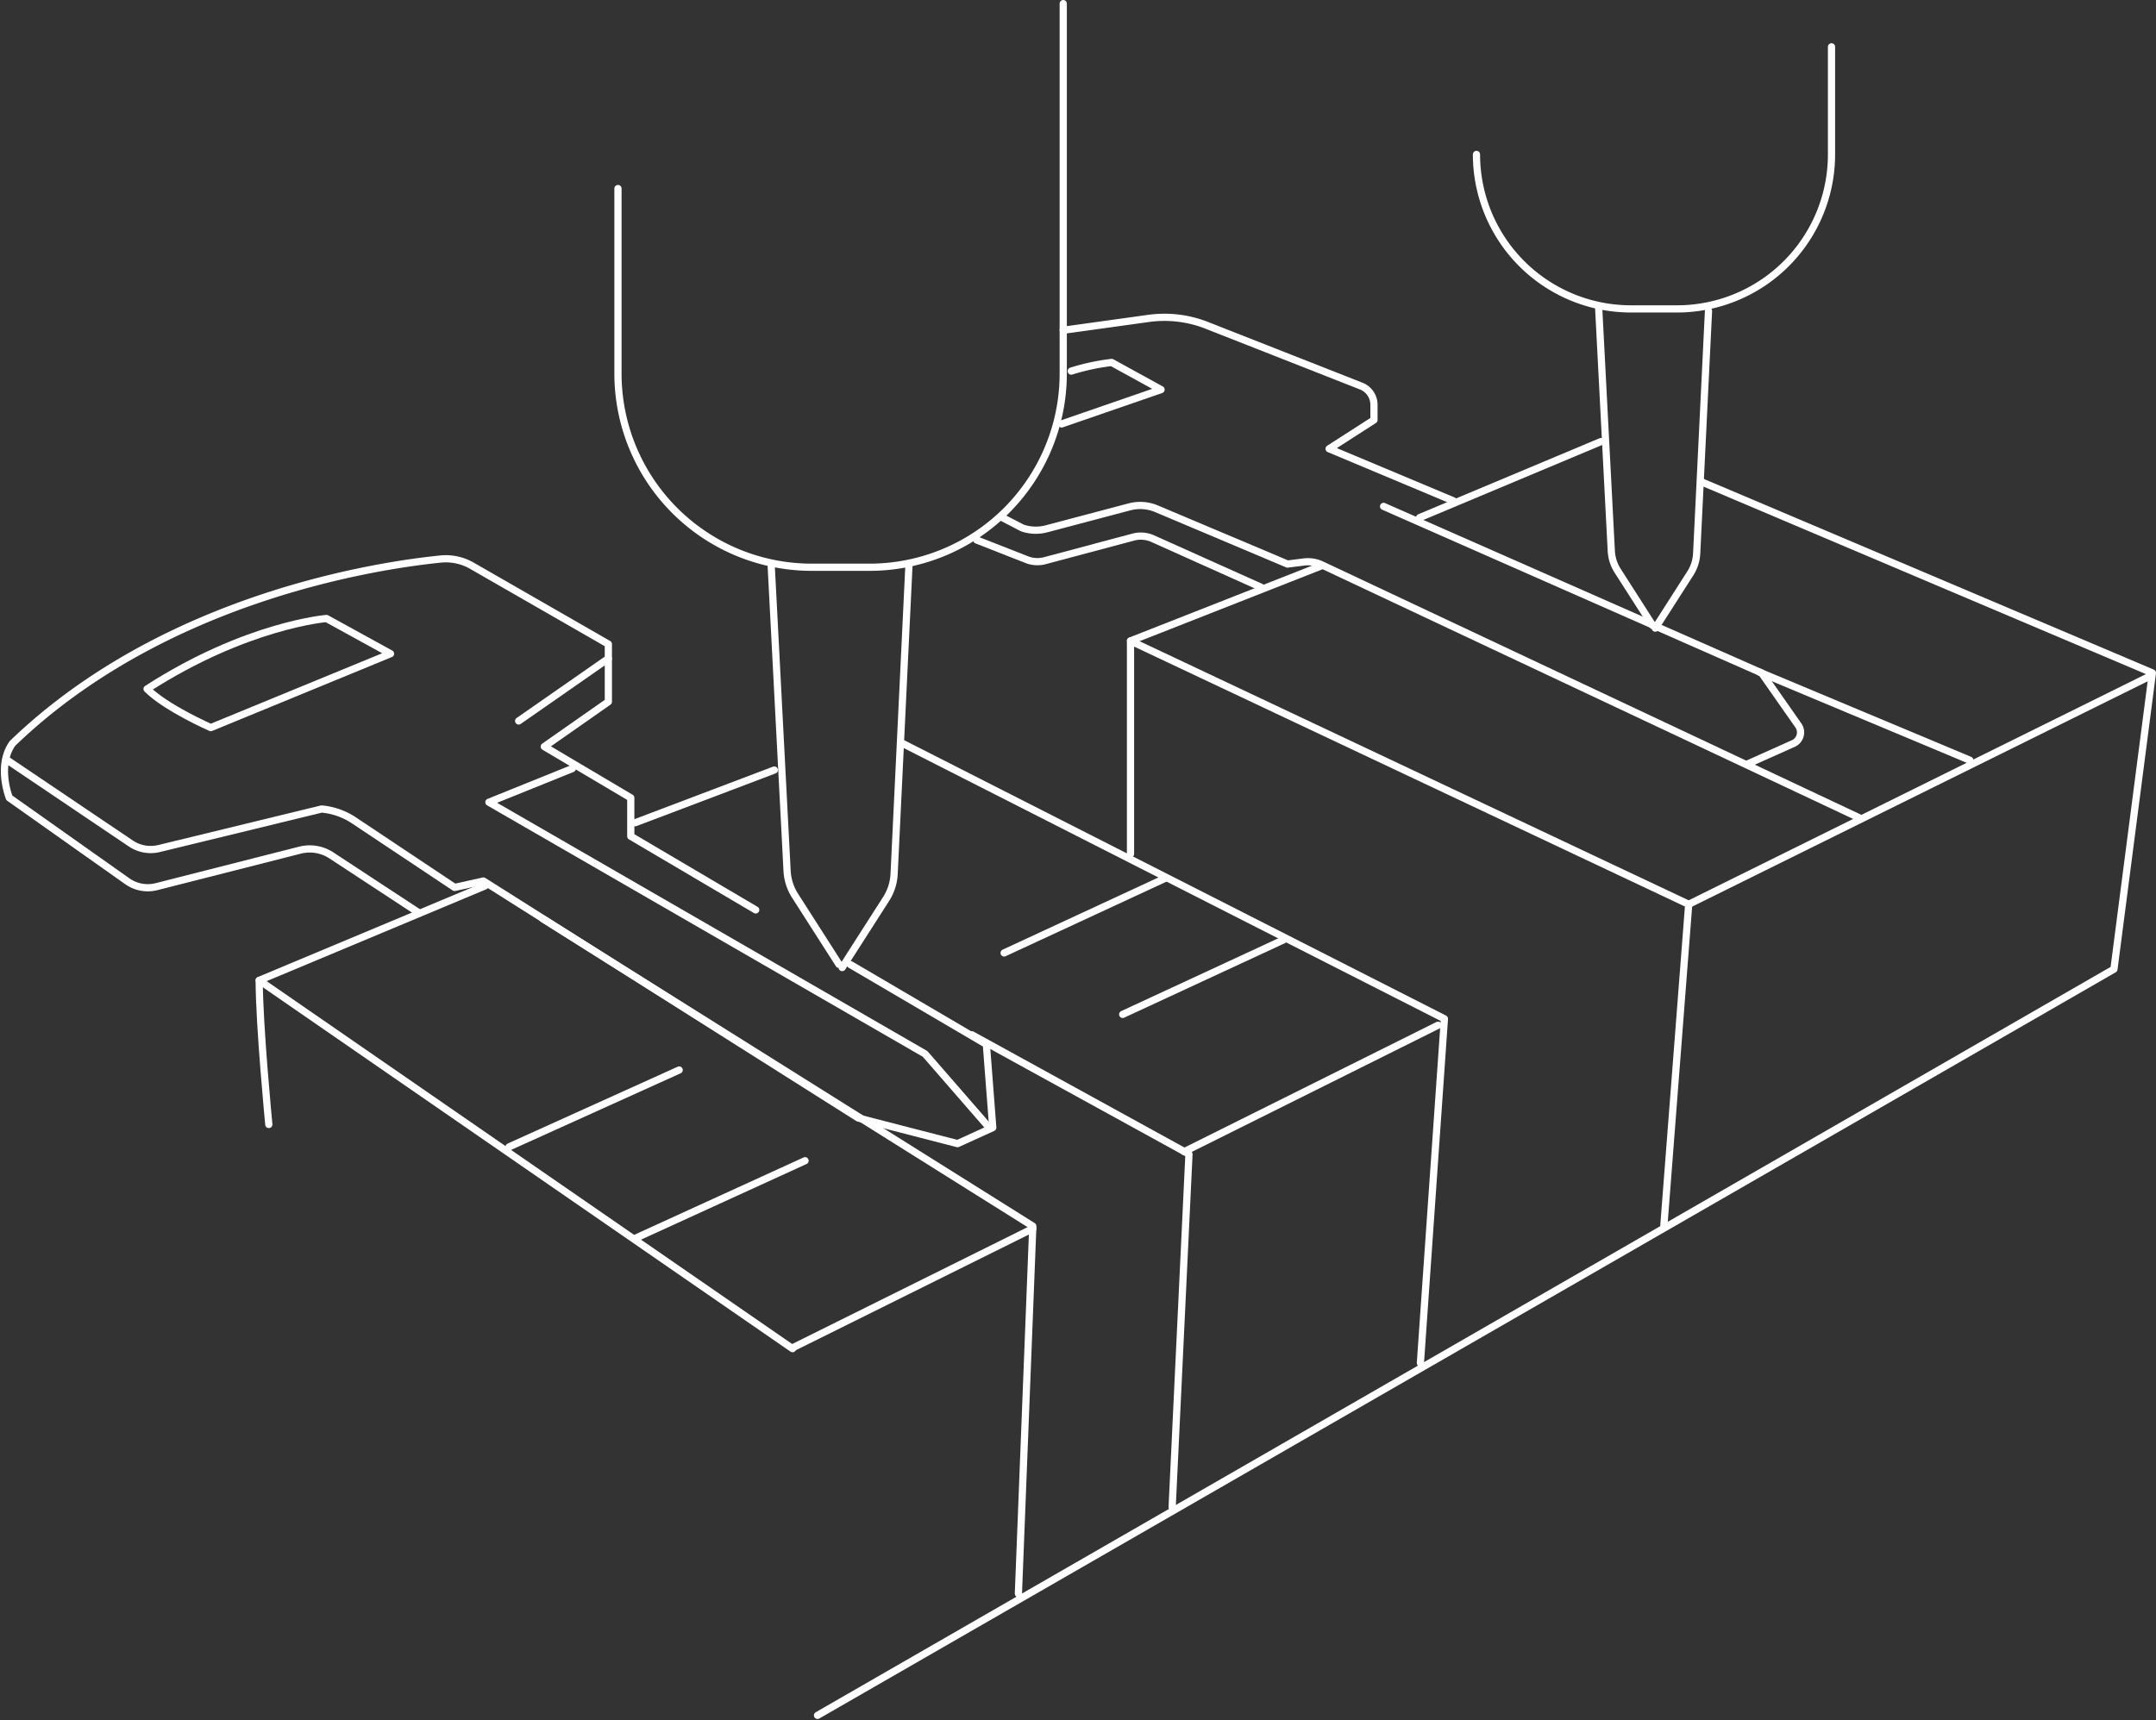 <?xml version="1.0" encoding="UTF-8"?> <svg xmlns="http://www.w3.org/2000/svg" width="299.126" height="238.744" viewBox="0 0 299.126 238.744"><rect x="0" y="0" width="299.126" height="238.744" fill="#333333" stroke="none"/><g id="Groupe_40" data-name="Groupe 40" transform="translate(-1482.438 -534.455)"><path id="Tracé_239" data-name="Tracé 239" d="M1607.738,637.665l75.1,38.179-3.333,47.778" fill="none" stroke="#fff" stroke-linecap="round" stroke-linejoin="round" stroke-width="1"></path><path id="Tracé_240" data-name="Tracé 240" d="M1587.286,660.733l-17.333-10.222v-5.333l-12-7.111,8.889-6.223v-8l-18.927-10.873a7.261,7.261,0,0,0-4.346-.932c-8.55.859-38.287,5.23-59.394,25.583-2.222,3.111-.444,7.556-.444,7.556l16.358,11.57a4.941,4.941,0,0,0,4.076.755l19.891-5.063a5.484,5.484,0,0,1,4.361.73l12.2,8.008" fill="none" stroke="#fff" stroke-linecap="round" stroke-linejoin="round" stroke-width="1"></path><path id="Tracé_241" data-name="Tracé 241" d="M1549.731,657.4,1518.4,670.511c0,6.222,1.334,20,1.334,20" fill="none" stroke="#fff" stroke-linecap="round" stroke-linejoin="round" stroke-width="1"></path><line id="Ligne_105" data-name="Ligne 105" x1="74" y1="51.111" transform="translate(1518.397 670.511)" fill="none" stroke="#fff" stroke-linecap="round" stroke-linejoin="round" stroke-width="1"></line><path id="Tracé_242" data-name="Tracé 242" d="M1483.286,639.844l17.3,11.668a4.945,4.945,0,0,0,3.934.7l22.544-5.484h0a9.668,9.668,0,0,1,4.487,1.584l13.957,9.3,4-.889,52,32.889,13.778,3.556,4.889-2.223-.889-11.555-18.859-11.071" fill="none" stroke="#fff" stroke-linecap="round" stroke-linejoin="round" stroke-width="1"></path><line id="Ligne_106" data-name="Ligne 106" y1="8.667" x2="12.444" transform="translate(1554.397 625.844)" fill="none" stroke="#fff" stroke-linecap="round" stroke-linejoin="round" stroke-width="1"></line><path id="Tracé_243" data-name="Tracé 243" d="M1511.684,635.431l24.936-10.253-8.889-4.889s-11.111.889-24.889,9.778C1505.508,632.733,1511.684,635.431,1511.684,635.431Z" fill="none" stroke="#fff" stroke-linecap="round" stroke-linejoin="round" stroke-width="1"></path><path id="Tracé_244" data-name="Tracé 244" d="M1629.731,593.289l13.789-4.765-6.849-3.767a30.52,30.52,0,0,0-5.607,1.2" fill="none" stroke="#fff" stroke-linecap="round" stroke-linejoin="round" stroke-width="1"></path><path id="Tracé_245" data-name="Tracé 245" d="M1629.953,534.955v51.334a26.89,26.89,0,0,1-26.889,26.889h-8a26.889,26.889,0,0,1-26.889-26.889V560.622" fill="none" stroke="#fff" stroke-linecap="round" stroke-linejoin="round" stroke-width="1"></path><path id="Tracé_246" data-name="Tracé 246" d="M1608.559,612.65l-2.07,43.093a7.064,7.064,0,0,1-1.106,3.464l-6.1,9.526" fill="none" stroke="#fff" stroke-linecap="round" stroke-linejoin="round" stroke-width="1"></path><path id="Tracé_247" data-name="Tracé 247" d="M1589.439,613.055l2.2,42.256a7.062,7.062,0,0,0,1.1,3.441l6.1,9.537" fill="none" stroke="#fff" stroke-linecap="round" stroke-linejoin="round" stroke-width="1"></path><path id="Tracé_248" data-name="Tracé 248" d="M1736.544,540.957v14.929a21.44,21.44,0,0,1-21.439,21.439h-6.379a21.44,21.44,0,0,1-21.44-21.439" fill="none" stroke="#fff" stroke-linecap="round" stroke-linejoin="round" stroke-width="1"></path><path id="Tracé_249" data-name="Tracé 249" d="M1719.479,577.582l-1.643,33.683a5.633,5.633,0,0,1-.882,2.761l-4.862,7.6" fill="none" stroke="#fff" stroke-linecap="round" stroke-linejoin="round" stroke-width="1"></path><path id="Tracé_250" data-name="Tracé 250" d="M1704.241,577.227l1.75,33.693a5.625,5.625,0,0,0,.881,2.744l4.866,7.6" fill="none" stroke="#fff" stroke-linecap="round" stroke-linejoin="round" stroke-width="1"></path><line id="Ligne_107" data-name="Ligne 107" x1="33.111" y2="16.444" transform="translate(1592.62 704.955)" fill="none" stroke="#fff" stroke-linecap="round" stroke-linejoin="round" stroke-width="1"></line><line id="Ligne_108" data-name="Ligne 108" x1="35.222" y2="17.554" transform="translate(1646.731 676.734)" fill="none" stroke="#fff" stroke-linecap="round" stroke-linejoin="round" stroke-width="1"></line><line id="Ligne_109" data-name="Ligne 109" x1="64" y2="31.667" transform="translate(1716.731 628.289)" fill="none" stroke="#fff" stroke-linecap="round" stroke-linejoin="round" stroke-width="1"></line><path id="Tracé_251" data-name="Tracé 251" d="M1561.843,641.117l-11.575,4.671,60.516,34.929,8.614,9.906" fill="none" stroke="#fff" stroke-linecap="round" stroke-linejoin="round" stroke-width="1"></path><line id="Ligne_110" data-name="Ligne 110" y1="7.311" x2="19.292" transform="translate(1570.575 641.32)" fill="none" stroke="#fff" stroke-linecap="round" stroke-linejoin="round" stroke-width="1"></line><line id="Ligne_111" data-name="Ligne 111" y1="10.672" x2="23.603" transform="translate(1553.064 682.95)" fill="none" stroke="#fff" stroke-linecap="round" stroke-linejoin="round" stroke-width="1"></line><line id="Ligne_112" data-name="Ligne 112" y1="10.357" x2="22.338" transform="translate(1638.199 664.877)" fill="none" stroke="#fff" stroke-linecap="round" stroke-linejoin="round" stroke-width="1"></line><line id="Ligne_113" data-name="Ligne 113" y1="10.357" x2="22.338" transform="translate(1621.75 656.348)" fill="none" stroke="#fff" stroke-linecap="round" stroke-linejoin="round" stroke-width="1"></line><line id="Ligne_114" data-name="Ligne 114" y1="10.748" x2="23.512" transform="translate(1570.62 695.541)" fill="none" stroke="#fff" stroke-linecap="round" stroke-linejoin="round" stroke-width="1"></line><path id="Tracé_252" data-name="Tracé 252" d="M1639.286,652.955V623.4l77.444,36.556-3.444,44.556" fill="none" stroke="#fff" stroke-linecap="round" stroke-linejoin="round" stroke-width="1"></path><line id="Ligne_115" data-name="Ligne 115" y1="10.444" x2="26.556" transform="translate(1639.286 612.955)" fill="none" stroke="#fff" stroke-linecap="round" stroke-linejoin="round" stroke-width="1"></line><line id="Ligne_116" data-name="Ligne 116" y1="10.553" x2="25.16" transform="translate(1679.397 595.736)" fill="none" stroke="#fff" stroke-linecap="round" stroke-linejoin="round" stroke-width="1"></line><path id="Tracé_253" data-name="Tracé 253" d="M1718.562,601.349l62.5,26.495-5.333,41.111L1595.862,772.516" fill="none" stroke="#fff" stroke-linecap="round" stroke-linejoin="round" stroke-width="1"></path><path id="Tracé_254" data-name="Tracé 254" d="M1621.508,606.289l2.615,1.357a2.019,2.019,0,0,0,.362.15,5.84,5.84,0,0,0,3.155.046l11.494-3.042a5.842,5.842,0,0,1,3.769.265l18.161,7.668,2.287-.286a4.479,4.479,0,0,1,2.429.378l74.617,35.13" fill="none" stroke="#fff" stroke-linecap="round" stroke-linejoin="round" stroke-width="1"></path><path id="Tracé_255" data-name="Tracé 255" d="M1629.953,580.289l11.832-1.644a16.056,16.056,0,0,1,8.084.962l21.424,8.429a2.794,2.794,0,0,1,1.771,2.6v2.1l-6.222,4,17.222,7.222" fill="none" stroke="#fff" stroke-linecap="round" stroke-linejoin="round" stroke-width="1"></path><path id="Tracé_256" data-name="Tracé 256" d="M1674.4,604.733l52.445,23.111,5.1,7.286a1.689,1.689,0,0,1-.629,2.479l-6.217,2.781" fill="none" stroke="#fff" stroke-linecap="round" stroke-linejoin="round" stroke-width="1"></path><path id="Tracé_257" data-name="Tracé 257" d="M1557.731,661.955l68,42.667-2,51" fill="none" stroke="#fff" stroke-linecap="round" stroke-linejoin="round" stroke-width="1"></path><path id="Tracé_258" data-name="Tracé 258" d="M1617.953,609.4l6.831,2.68a4.046,4.046,0,0,0,2.623.184l12.266-3.271a4.048,4.048,0,0,1,2.7.219l15.02,6.743" fill="none" stroke="#fff" stroke-linecap="round" stroke-linejoin="round" stroke-width="1"></path><path id="Tracé_259" data-name="Tracé 259" d="M1617.286,678.067l30.111,16.556-2.333,49" fill="none" stroke="#fff" stroke-linecap="round" stroke-linejoin="round" stroke-width="1"></path><line id="Ligne_117" data-name="Ligne 117" x2="29.173" y2="12.22" transform="translate(1726.558 627.736)" fill="none" stroke="#fff" stroke-linecap="round" stroke-linejoin="round" stroke-width="1"></line></g></svg> 